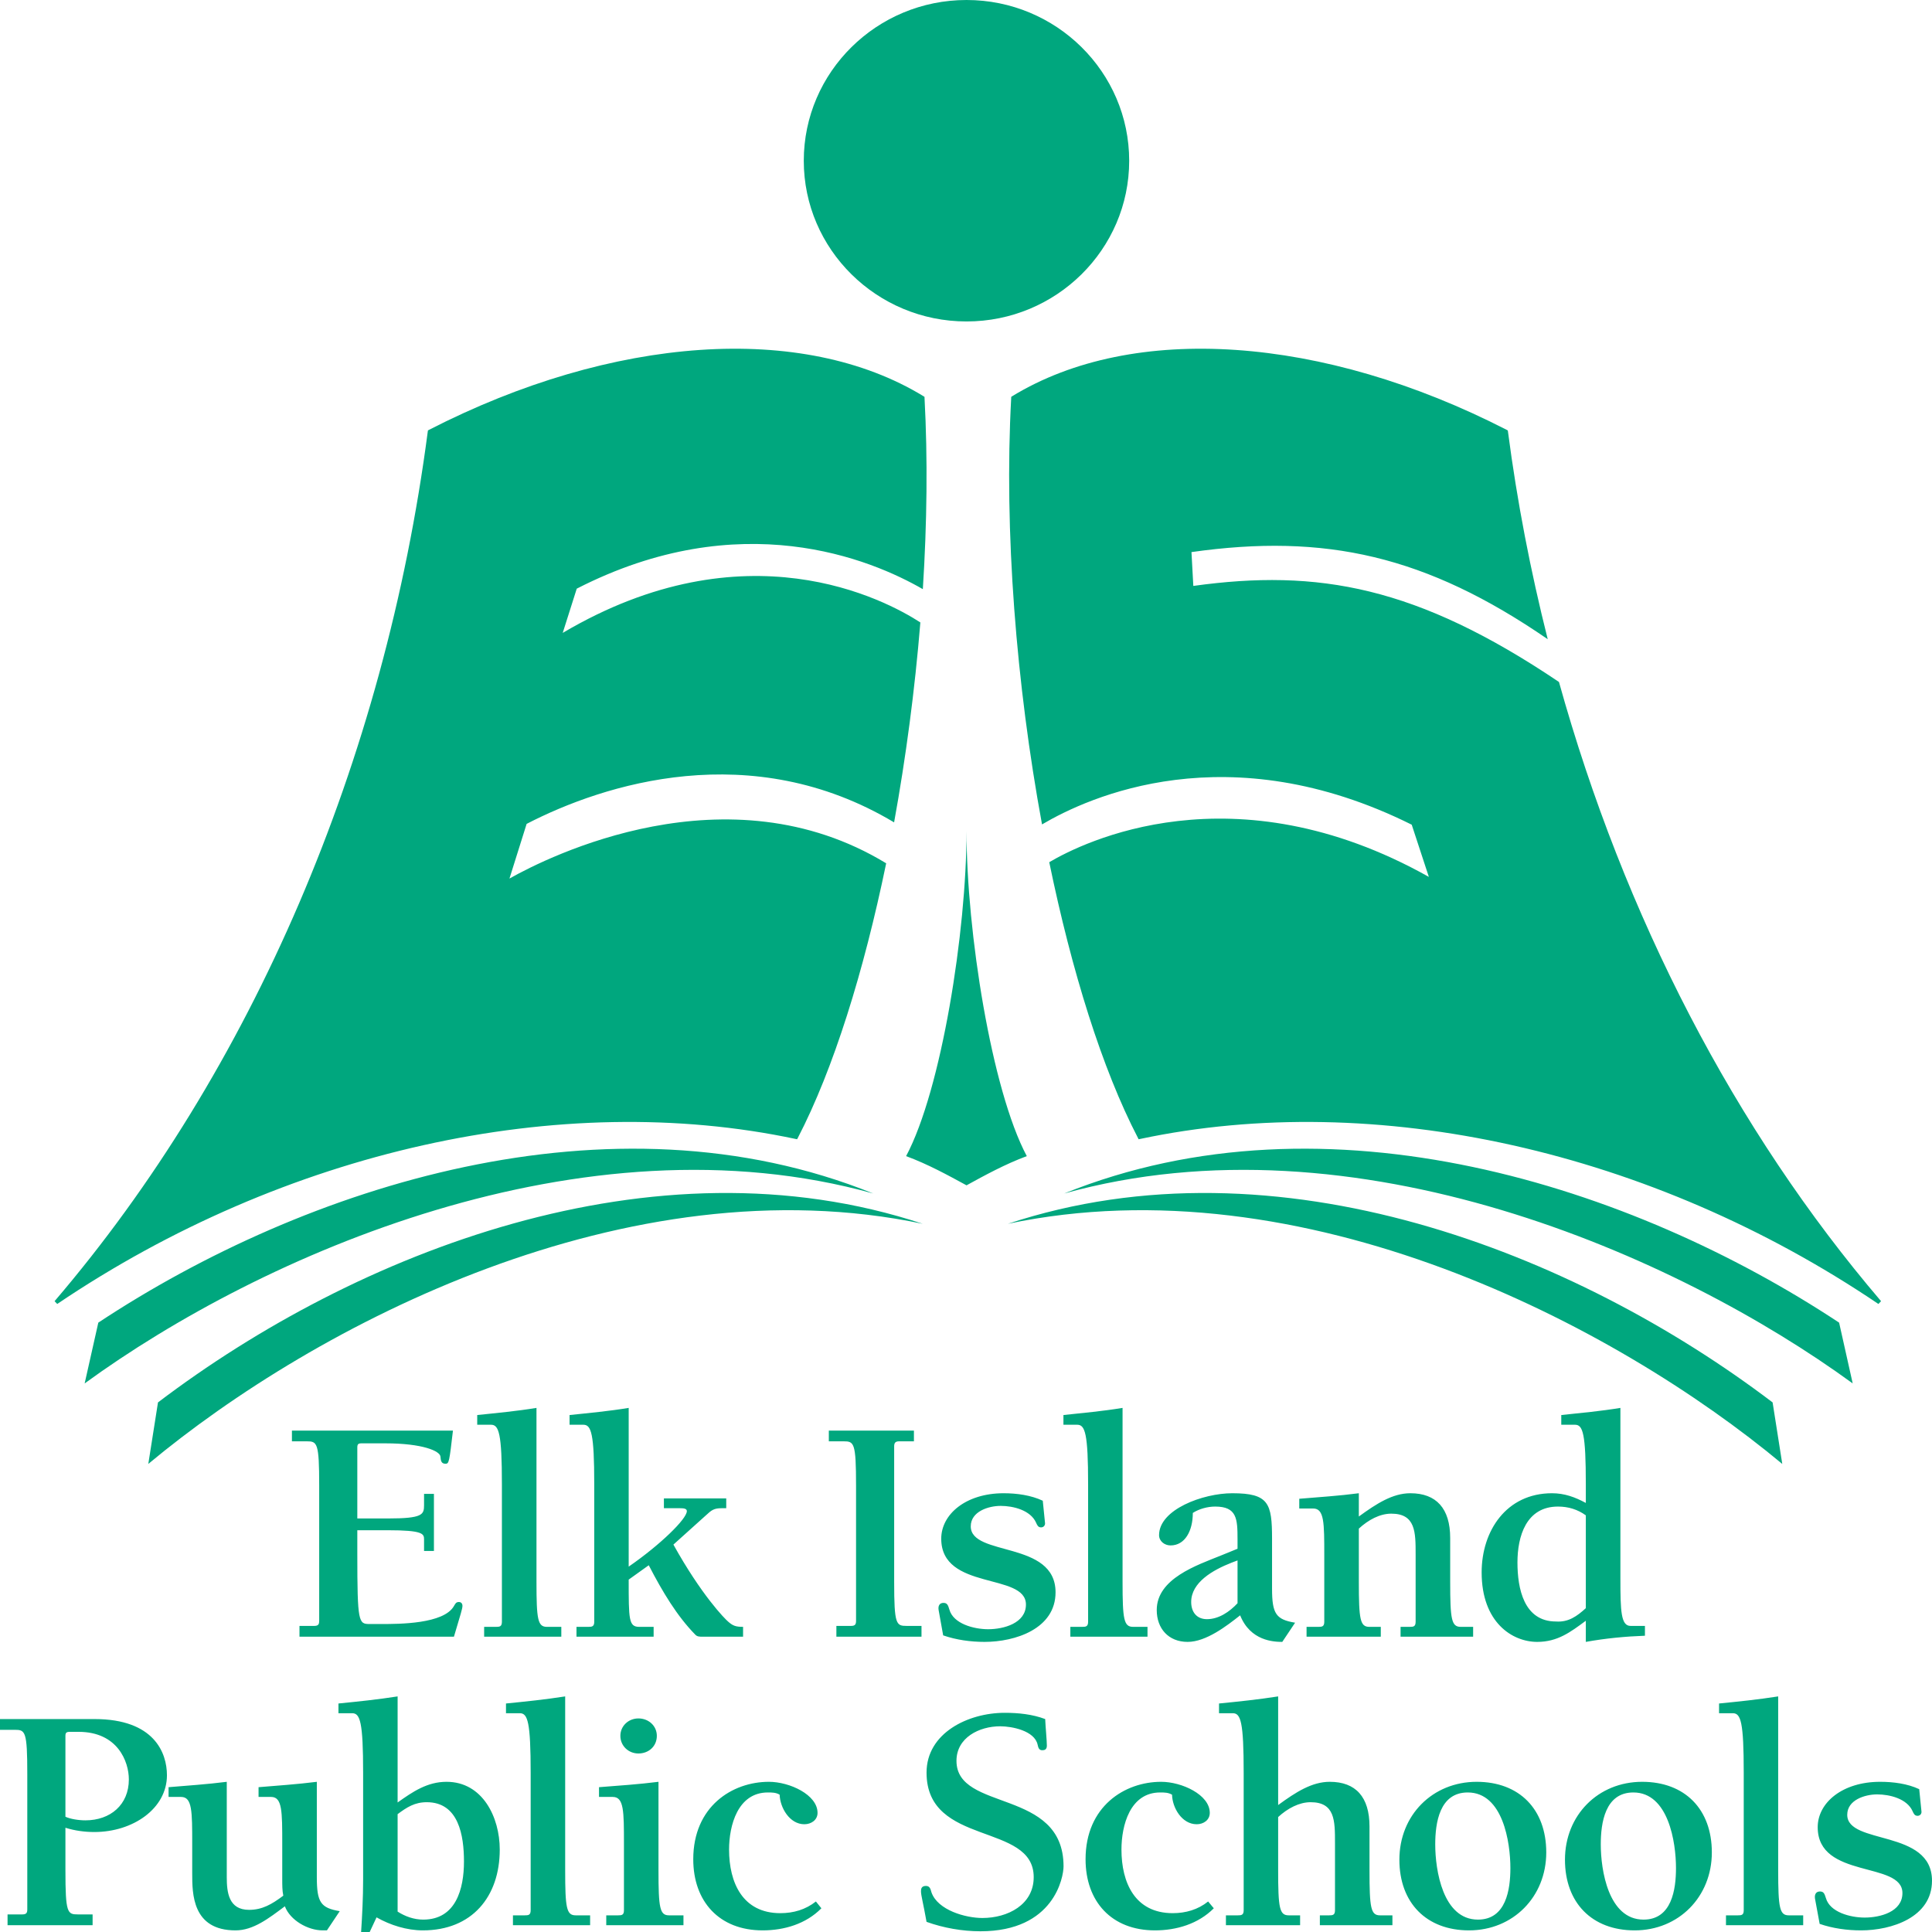 <svg xmlns="http://www.w3.org/2000/svg" xmlns:xlink="http://www.w3.org/1999/xlink" preserveAspectRatio="xMidYMid" width="88" height="88" viewBox="0 0 88 88">
  <defs>
    <style>

      .cls-2 {
        fill: #00a77e;
      }
    </style>
  </defs>
  <path d="M88.000,85.666 C88.000,87.333 86.158,87.926 84.767,87.926 C84.139,87.926 83.480,87.837 82.883,87.630 C82.883,87.630 82.670,86.475 82.670,86.475 C82.643,86.286 82.718,86.154 82.896,86.154 C83.076,86.154 83.106,86.268 83.168,86.457 C83.349,87.095 84.274,87.343 84.933,87.343 C85.636,87.343 86.653,87.083 86.653,86.226 C86.653,84.762 82.794,85.601 82.794,83.226 C82.794,82.113 83.916,81.159 85.636,81.159 C86.232,81.159 86.878,81.241 87.418,81.494 C87.418,81.494 87.522,82.530 87.522,82.530 C87.522,82.632 87.445,82.708 87.341,82.708 C87.205,82.708 87.163,82.601 87.116,82.499 C86.864,81.926 86.069,81.732 85.502,81.732 C84.950,81.732 84.139,81.983 84.139,82.661 C84.139,84.049 88.000,83.296 88.000,85.666 ZM51.930,51.878 C51.930,51.878 51.861,51.891 51.861,51.891 C51.861,51.891 51.832,51.831 51.832,51.831 C50.198,48.686 48.814,44.228 47.792,39.272 C49.299,38.380 56.163,34.938 65.082,39.941 C65.082,39.941 64.302,37.564 64.302,37.564 C55.925,33.392 49.587,36.298 47.463,37.551 C46.289,31.190 45.728,24.183 46.059,18.119 C46.059,18.119 46.059,18.078 46.059,18.078 C46.059,18.078 46.104,18.047 46.104,18.047 C51.606,14.688 60.242,15.273 68.634,19.582 C68.634,19.582 68.678,19.607 68.678,19.607 C68.678,19.607 68.685,19.652 68.685,19.652 C69.104,22.863 69.717,26.016 70.497,29.115 C64.957,25.303 60.356,24.284 54.270,25.147 C54.270,25.147 54.354,26.688 54.354,26.688 C60.039,25.898 64.544,26.709 71.009,31.063 C73.975,41.714 79.012,51.460 85.680,59.267 C85.680,59.267 85.559,59.394 85.559,59.394 C75.225,52.409 62.651,49.602 51.930,51.878 ZM44.024,14.642 C39.935,14.642 36.611,11.357 36.611,7.323 C36.611,3.283 39.935,-0.000 44.024,-0.000 C48.111,-0.000 51.433,3.283 51.433,7.323 C51.433,11.357 48.111,14.642 44.024,14.642 ZM42.111,18.078 C42.111,18.078 42.111,18.119 42.111,18.119 C42.259,20.879 42.225,23.837 42.034,26.835 C39.678,25.477 33.730,22.988 26.270,26.813 C26.270,26.813 25.631,28.828 25.631,28.828 C33.955,23.908 40.319,27.314 41.921,28.351 C41.671,31.419 41.262,34.505 40.725,37.458 C34.218,33.568 27.510,35.705 23.987,37.527 C23.987,37.527 23.205,40.017 23.205,40.017 C24.977,39.018 33.128,34.921 40.364,39.322 C39.344,44.258 37.965,48.694 36.339,51.831 C36.339,51.831 36.307,51.891 36.307,51.891 C36.307,51.891 36.240,51.878 36.240,51.878 C25.520,49.602 12.946,52.409 2.607,59.394 C2.607,59.394 2.486,59.267 2.486,59.267 C11.480,48.748 17.517,34.682 19.485,19.652 C19.485,19.652 19.492,19.607 19.492,19.607 C19.492,19.607 19.534,19.582 19.534,19.582 C27.928,15.273 36.564,14.688 42.064,18.047 C42.064,18.047 42.111,18.078 42.111,18.078 ZM7.604,80.860 C7.604,82.377 6.059,83.446 4.297,83.446 C3.861,83.446 3.414,83.387 2.980,83.252 C2.980,83.252 2.980,85.187 2.980,85.187 C2.980,87.142 3.069,87.199 3.550,87.199 C3.550,87.199 4.218,87.199 4.218,87.199 C4.218,87.199 4.218,87.690 4.218,87.690 C4.218,87.690 0.344,87.690 0.344,87.690 C0.344,87.690 0.344,87.199 0.344,87.199 C0.344,87.199 1.020,87.199 1.020,87.199 C1.213,87.199 1.243,87.113 1.243,86.967 C1.243,86.967 1.243,80.800 1.243,80.800 C1.243,78.851 1.151,78.791 0.676,78.791 C0.676,78.791 0.000,78.791 0.000,78.791 C0.000,78.791 0.000,78.301 0.000,78.301 C0.000,78.301 4.310,78.301 4.310,78.301 C7.020,78.301 7.604,79.837 7.604,80.860 ZM3.176,78.883 C3.022,78.883 2.980,78.927 2.980,79.065 C2.980,79.065 2.980,82.750 2.980,82.750 C3.203,82.854 3.580,82.914 3.891,82.914 C5.027,82.914 5.869,82.205 5.869,81.052 C5.869,80.235 5.357,78.883 3.580,78.883 C3.580,78.883 3.176,78.883 3.176,78.883 ZM10.329,85.501 C10.329,86.197 10.416,86.991 11.344,86.991 C11.943,86.991 12.376,86.741 12.904,86.345 C12.856,86.122 12.856,85.870 12.856,85.601 C12.856,85.601 12.856,83.992 12.856,83.992 C12.856,82.499 12.856,81.848 12.349,81.848 C12.349,81.848 11.777,81.848 11.777,81.848 C11.777,81.848 11.777,81.404 11.777,81.404 C12.616,81.334 13.530,81.273 14.431,81.159 C14.431,81.159 14.431,85.501 14.431,85.501 C14.431,86.651 14.606,86.904 15.475,87.051 C15.475,87.051 14.891,87.926 14.891,87.926 C14.891,87.926 14.696,87.926 14.696,87.926 C14.025,87.926 13.215,87.467 12.975,86.829 C12.242,87.377 11.540,87.926 10.728,87.926 C8.755,87.926 8.755,86.254 8.755,85.335 C8.755,85.335 8.755,83.992 8.755,83.992 C8.755,82.499 8.755,81.848 8.248,81.848 C8.248,81.848 7.678,81.848 7.678,81.848 C7.678,81.848 7.678,81.404 7.678,81.404 C8.515,81.334 9.431,81.273 10.329,81.159 C10.329,81.159 10.329,85.501 10.329,85.501 ZM15.416,77.592 C16.314,77.503 17.210,77.410 18.111,77.269 C18.111,77.269 18.111,82.100 18.111,82.100 C18.797,81.614 19.458,81.159 20.339,81.159 C21.985,81.159 22.763,82.779 22.763,84.244 C22.763,86.386 21.505,87.926 19.260,87.926 C18.530,87.926 17.780,87.690 17.151,87.333 C17.151,87.333 16.839,88.000 16.839,88.000 C16.839,88.000 16.448,88.000 16.448,88.000 C16.495,87.273 16.540,86.447 16.540,85.601 C16.540,85.601 16.540,80.753 16.540,80.753 C16.540,78.433 16.403,78.035 16.042,78.035 C16.042,78.035 15.416,78.035 15.416,78.035 C15.416,78.035 15.416,77.592 15.416,77.592 ZM18.111,87.071 C18.455,87.292 18.861,87.436 19.275,87.436 C20.769,87.436 21.133,86.033 21.133,84.789 C21.133,83.607 20.894,82.088 19.438,82.088 C18.886,82.088 18.530,82.320 18.111,82.632 C18.111,82.632 18.111,87.071 18.111,87.071 ZM25.743,85.187 C25.743,86.904 25.802,87.241 26.220,87.241 C26.220,87.241 26.879,87.241 26.879,87.241 C26.879,87.241 26.879,87.690 26.879,87.690 C26.879,87.690 23.364,87.690 23.364,87.690 C23.364,87.690 23.364,87.241 23.364,87.241 C23.364,87.241 23.901,87.241 23.901,87.241 C24.067,87.241 24.171,87.232 24.171,87.009 C24.171,87.009 24.171,80.753 24.171,80.753 C24.171,78.433 24.037,78.035 23.678,78.035 C23.678,78.035 23.047,78.035 23.047,78.035 C23.047,78.035 23.047,77.592 23.047,77.592 C23.945,77.503 24.841,77.410 25.743,77.269 C25.743,77.269 25.743,85.187 25.743,85.187 ZM29.993,85.187 C29.993,86.904 30.052,87.241 30.472,87.241 C30.472,87.241 31.131,87.241 31.131,87.241 C31.131,87.241 31.131,87.690 31.131,87.690 C31.131,87.690 27.614,87.690 27.614,87.690 C27.614,87.690 27.614,87.241 27.614,87.241 C27.614,87.241 28.148,87.241 28.148,87.241 C28.317,87.241 28.420,87.232 28.420,87.009 C28.420,87.009 28.420,83.992 28.420,83.992 C28.420,82.499 28.420,81.848 27.911,81.848 C27.911,81.848 27.284,81.848 27.284,81.848 C27.284,81.848 27.284,81.404 27.284,81.404 C28.183,81.334 29.091,81.273 29.993,81.159 C29.993,81.159 29.993,85.187 29.993,85.187 ZM35.022,81.159 C35.965,81.159 37.238,81.747 37.238,82.574 C37.238,82.899 36.950,83.092 36.636,83.092 C35.965,83.092 35.529,82.335 35.512,81.747 C35.349,81.644 35.155,81.644 34.975,81.644 C33.602,81.644 33.208,83.152 33.208,84.244 C33.208,85.749 33.824,87.142 35.542,87.142 C36.146,87.142 36.695,86.980 37.163,86.610 C37.163,86.610 37.413,86.920 37.413,86.920 C36.713,87.630 35.725,87.926 34.737,87.926 C32.760,87.926 31.577,86.610 31.577,84.687 C31.577,82.277 33.356,81.159 35.022,81.159 ZM41.628,65.650 C41.628,65.650 40.953,65.650 40.953,65.650 C40.762,65.650 40.728,65.742 40.728,65.889 C40.728,65.889 40.728,72.053 40.728,72.053 C40.728,74.001 40.819,74.058 41.299,74.058 C41.299,74.058 41.973,74.058 41.973,74.058 C41.973,74.058 41.973,74.550 41.973,74.550 C41.973,74.550 38.096,74.550 38.096,74.550 C38.096,74.550 38.096,74.058 38.096,74.058 C38.096,74.058 38.769,74.058 38.769,74.058 C38.962,74.058 38.992,73.972 38.992,73.823 C38.992,73.823 38.992,67.662 38.992,67.662 C38.992,65.710 38.901,65.650 38.426,65.650 C38.426,65.650 37.752,65.650 37.752,65.650 C37.752,65.650 37.752,65.163 37.752,65.163 C37.752,65.163 41.628,65.163 41.628,65.163 C41.628,65.163 41.628,65.650 41.628,65.650 ZM42.176,85.901 C42.354,85.901 42.386,86.047 42.428,86.197 C42.715,87.009 43.983,87.362 44.747,87.362 C45.898,87.362 47.084,86.760 47.084,85.501 C47.084,82.988 42.203,84.124 42.203,80.741 C42.203,78.939 44.089,78.016 45.765,78.016 C46.376,78.016 47.022,78.080 47.607,78.301 C47.624,78.686 47.683,79.278 47.683,79.513 C47.683,79.690 47.576,79.721 47.475,79.721 C47.321,79.721 47.292,79.602 47.262,79.468 C47.126,78.833 46.096,78.630 45.559,78.630 C44.601,78.630 43.566,79.146 43.566,80.204 C43.566,82.541 48.443,81.435 48.443,85.009 C48.443,85.501 48.012,87.967 44.660,87.967 C43.834,87.967 42.980,87.817 42.203,87.538 C42.054,86.699 41.950,86.328 41.950,86.154 C41.950,86.062 41.950,85.901 42.176,85.901 ZM49.562,73.870 C49.562,73.870 49.562,67.612 49.562,67.612 C49.562,65.295 49.425,64.895 49.067,64.895 C49.067,64.895 48.438,64.895 48.438,64.895 C48.438,64.895 48.438,64.453 48.438,64.453 C49.334,64.359 50.232,64.276 51.131,64.128 C51.131,64.128 51.131,72.053 51.131,72.053 C51.131,73.767 51.190,74.101 51.611,74.101 C51.611,74.101 52.267,74.101 52.267,74.101 C52.267,74.101 52.267,74.550 52.267,74.550 C52.267,74.550 48.753,74.550 48.753,74.550 C48.753,74.550 48.753,74.101 48.753,74.101 C48.753,74.101 49.289,74.101 49.289,74.101 C49.455,74.101 49.562,74.091 49.562,73.870 ZM52.888,81.159 C53.831,81.159 55.104,81.747 55.104,82.574 C55.104,82.899 54.821,83.092 54.508,83.092 C53.831,83.092 53.396,82.335 53.386,81.747 C53.218,81.644 53.024,81.644 52.844,81.644 C51.468,81.644 51.081,83.152 51.081,84.244 C51.081,85.749 51.693,87.142 53.416,87.142 C54.012,87.142 54.567,86.980 55.029,86.610 C55.029,86.610 55.287,86.920 55.287,86.920 C54.581,87.630 53.591,87.926 52.606,87.926 C50.628,87.926 49.446,86.610 49.446,84.687 C49.446,82.277 51.228,81.159 52.888,81.159 ZM58.218,82.217 C59.027,81.626 59.757,81.159 60.569,81.159 C61.749,81.159 62.379,81.848 62.379,83.193 C62.379,83.193 62.379,85.187 62.379,85.187 C62.379,86.904 62.438,87.241 62.856,87.241 C62.856,87.241 63.423,87.241 63.423,87.241 C63.423,87.241 63.423,87.690 63.423,87.690 C63.423,87.690 60.118,87.690 60.118,87.690 C60.118,87.690 60.118,87.241 60.118,87.241 C60.118,87.241 60.540,87.241 60.540,87.241 C60.700,87.241 60.807,87.232 60.807,87.009 C60.807,87.009 60.807,83.934 60.807,83.934 C60.807,82.930 60.807,82.088 59.697,82.088 C59.176,82.088 58.651,82.367 58.218,82.764 C58.218,82.764 58.218,85.187 58.218,85.187 C58.218,86.904 58.277,87.241 58.698,87.241 C58.698,87.241 59.218,87.241 59.218,87.241 C59.218,87.241 59.218,87.690 59.218,87.690 C59.218,87.690 55.839,87.690 55.839,87.690 C55.839,87.690 55.839,87.241 55.839,87.241 C55.839,87.241 56.379,87.241 56.379,87.241 C56.539,87.241 56.648,87.232 56.648,87.009 C56.648,87.009 56.648,80.753 56.648,80.753 C56.648,78.433 56.515,78.035 56.153,78.035 C56.153,78.035 55.525,78.035 55.525,78.035 C55.525,78.035 55.525,77.592 55.525,77.592 C56.423,77.503 57.319,77.410 58.218,77.269 C58.218,77.269 58.218,82.217 58.218,82.217 ZM67.259,81.159 C69.205,81.159 70.430,82.410 70.430,84.375 C70.430,86.398 68.918,87.926 66.913,87.926 C64.967,87.926 63.740,86.667 63.740,84.706 C63.740,82.678 65.252,81.159 67.259,81.159 ZM67.319,87.436 C68.604,87.436 68.796,86.062 68.796,85.087 C68.796,83.920 68.457,81.644 66.854,81.644 C65.567,81.644 65.373,83.031 65.373,84.010 C65.373,85.175 65.715,87.436 67.319,87.436 ZM74.797,81.159 C76.747,81.159 77.972,82.410 77.972,84.375 C77.972,86.398 76.462,87.926 74.457,87.926 C72.510,87.926 71.282,86.667 71.282,84.706 C71.282,82.678 72.794,81.159 74.797,81.159 ZM74.861,87.436 C76.148,87.436 76.339,86.062 76.339,85.087 C76.339,83.920 75.997,81.644 74.398,81.644 C73.108,81.644 72.913,83.031 72.913,84.010 C72.913,85.175 73.257,87.436 74.861,87.436 ZM83.769,60.244 C83.769,60.244 84.388,63.013 84.388,63.013 C76.373,57.169 61.702,50.676 48.473,54.362 C60.458,49.523 74.351,54.018 83.769,60.244 ZM71.740,64.895 C71.740,64.895 71.114,64.895 71.114,64.895 C71.114,64.895 71.114,64.453 71.114,64.453 C72.007,64.359 72.908,64.276 73.807,64.128 C73.807,64.128 73.807,71.903 73.807,71.903 C73.807,73.397 73.834,74.058 74.270,74.058 C74.270,74.058 74.925,74.058 74.925,74.058 C74.925,74.058 74.925,74.505 74.925,74.505 C74.047,74.537 73.131,74.623 72.232,74.786 C72.232,74.786 72.232,73.823 72.232,73.823 C71.529,74.343 70.945,74.786 70.017,74.786 C68.881,74.786 67.487,73.898 67.487,71.621 C67.487,69.730 68.611,68.015 70.692,68.015 C71.259,68.015 71.740,68.191 72.232,68.457 C72.232,68.457 72.232,67.612 72.232,67.612 C72.232,65.295 72.099,64.895 71.740,64.895 ZM70.965,68.622 C69.512,68.622 69.118,69.981 69.118,71.167 C69.118,72.344 69.405,73.857 70.873,73.857 C71.437,73.898 71.831,73.617 72.232,73.250 C72.232,73.250 72.232,69.022 72.232,69.022 C71.861,68.754 71.437,68.622 70.965,68.622 ZM59.812,68.710 C59.812,68.710 59.180,68.710 59.180,68.710 C59.180,68.710 59.180,68.267 59.180,68.267 C60.081,68.191 60.993,68.134 61.893,68.015 C61.893,68.015 61.893,69.075 61.893,69.075 C62.702,68.487 63.433,68.015 64.240,68.015 C65.423,68.015 66.054,68.710 66.054,70.054 C66.054,70.054 66.054,72.053 66.054,72.053 C66.054,73.767 66.114,74.101 66.534,74.101 C66.534,74.101 67.099,74.101 67.099,74.101 C67.099,74.101 67.099,74.550 67.099,74.550 C67.099,74.550 63.794,74.550 63.794,74.550 C63.794,74.550 63.794,74.101 63.794,74.101 C63.794,74.101 64.215,74.101 64.215,74.101 C64.376,74.101 64.480,74.091 64.480,73.870 C64.480,73.870 64.480,70.796 64.480,70.796 C64.480,69.790 64.480,68.945 63.373,68.945 C62.849,68.945 62.329,69.226 61.893,69.626 C61.893,69.626 61.893,72.053 61.893,72.053 C61.893,73.767 61.952,74.101 62.371,74.101 C62.371,74.101 62.893,74.101 62.893,74.101 C62.893,74.101 62.893,74.550 62.893,74.550 C62.893,74.550 59.512,74.550 59.512,74.550 C59.512,74.550 59.512,74.101 59.512,74.101 C59.512,74.101 60.052,74.101 60.052,74.101 C60.213,74.101 60.319,74.091 60.319,73.870 C60.319,73.870 60.319,70.854 60.319,70.854 C60.319,69.358 60.319,68.710 59.812,68.710 ZM55.349,68.622 C55.007,68.622 54.621,68.725 54.331,68.912 C54.331,69.730 53.975,70.392 53.317,70.392 C53.046,70.392 52.794,70.201 52.794,69.923 C52.794,68.754 54.794,68.015 56.131,68.015 C57.790,68.015 57.940,68.473 57.940,70.085 C57.940,70.085 57.940,72.363 57.940,72.363 C57.940,73.513 58.124,73.767 58.990,73.912 C58.990,73.912 58.406,74.786 58.406,74.786 C58.015,74.786 56.953,74.743 56.487,73.576 C55.876,74.058 54.936,74.786 54.094,74.786 C53.225,74.786 52.688,74.179 52.688,73.336 C52.688,71.903 54.515,71.295 55.606,70.854 C55.606,70.854 56.368,70.543 56.368,70.543 C56.368,70.543 56.368,70.111 56.368,70.111 C56.368,69.182 56.341,68.622 55.349,68.622 ZM56.099,71.177 C55.232,71.516 54.257,72.079 54.257,72.969 C54.257,73.413 54.497,73.751 54.975,73.751 C55.515,73.751 56.007,73.413 56.368,73.025 C56.368,73.025 56.368,71.075 56.368,71.075 C56.368,71.075 56.099,71.177 56.099,71.177 ZM80.740,63.878 C80.740,63.878 81.180,66.680 81.180,66.680 C73.561,60.336 59.351,52.913 45.908,55.742 C58.186,51.681 71.752,57.058 80.740,63.878 ZM48.079,72.528 C48.079,74.192 46.240,74.786 44.844,74.786 C44.217,74.786 43.559,74.697 42.960,74.489 C42.960,74.489 42.753,73.336 42.753,73.336 C42.720,73.145 42.794,73.009 42.975,73.009 C43.153,73.009 43.186,73.129 43.245,73.319 C43.425,73.957 44.349,74.209 45.010,74.209 C45.715,74.209 46.730,73.938 46.730,73.085 C46.730,71.621 42.872,72.466 42.872,70.085 C42.872,68.974 43.992,68.015 45.715,68.015 C46.314,68.015 46.958,68.103 47.497,68.356 C47.497,68.356 47.601,69.386 47.601,69.386 C47.601,69.493 47.525,69.570 47.418,69.570 C47.282,69.570 47.240,69.463 47.193,69.358 C46.940,68.785 46.148,68.591 45.579,68.591 C45.025,68.591 44.217,68.844 44.217,69.523 C44.217,70.915 48.079,70.157 48.079,72.528 ZM46.769,52.660 C45.787,53.023 44.851,53.536 44.024,53.990 C43.191,53.536 42.257,53.023 41.272,52.660 C42.881,49.642 44.024,42.418 44.024,37.861 C44.024,42.418 45.161,49.642 46.769,52.660 ZM29.918,79.065 C29.918,79.545 29.544,79.869 29.079,79.869 C28.631,79.869 28.257,79.527 28.257,79.065 C28.257,78.611 28.631,78.272 29.079,78.272 C29.544,78.272 29.918,78.611 29.918,79.065 ZM26.572,64.895 C26.572,64.895 25.943,64.895 25.943,64.895 C25.943,64.895 25.943,64.453 25.943,64.453 C26.841,64.359 27.740,64.276 28.636,64.128 C28.636,64.128 28.636,71.358 28.636,71.358 C30.076,70.364 31.285,69.182 31.285,68.829 C31.285,68.710 31.134,68.697 30.972,68.697 C30.972,68.697 30.240,68.697 30.240,68.697 C30.240,68.697 30.240,68.251 30.240,68.251 C30.240,68.251 33.079,68.251 33.079,68.251 C33.079,68.251 33.079,68.697 33.079,68.697 C33.079,68.697 32.871,68.697 32.871,68.697 C32.515,68.697 32.409,68.785 32.153,69.022 C32.153,69.022 30.673,70.354 30.673,70.354 C31.943,72.641 33.007,73.736 33.186,73.880 C33.381,74.045 33.502,74.101 33.846,74.101 C33.846,74.101 33.846,74.550 33.846,74.550 C33.846,74.550 32.020,74.550 32.020,74.550 C31.856,74.550 31.750,74.550 31.658,74.445 C30.836,73.603 30.178,72.510 29.550,71.295 C29.550,71.295 28.636,71.949 28.636,71.949 C28.636,73.767 28.636,74.101 29.116,74.101 C29.116,74.101 29.772,74.101 29.772,74.101 C29.772,74.101 29.772,74.550 29.772,74.550 C29.772,74.550 26.258,74.550 26.258,74.550 C26.258,74.550 26.258,74.101 26.258,74.101 C26.258,74.101 26.797,74.101 26.797,74.101 C26.960,74.101 27.067,74.091 27.067,73.870 C27.067,73.870 27.067,67.612 27.067,67.612 C27.067,65.295 26.931,64.895 26.572,64.895 ZM22.366,64.895 C22.366,64.895 21.737,64.895 21.737,64.895 C21.737,64.895 21.737,64.453 21.737,64.453 C22.636,64.359 23.532,64.276 24.436,64.128 C24.436,64.128 24.436,72.053 24.436,72.053 C24.436,73.767 24.493,74.101 24.911,74.101 C24.911,74.101 25.567,74.101 25.567,74.101 C25.567,74.101 25.567,74.550 25.567,74.550 C25.567,74.550 22.052,74.550 22.052,74.550 C22.052,74.550 22.052,74.101 22.052,74.101 C22.052,74.101 22.592,74.101 22.592,74.101 C22.755,74.101 22.861,74.091 22.861,73.870 C22.861,73.870 22.861,67.612 22.861,67.612 C22.861,65.295 22.725,64.895 22.366,64.895 ZM13.973,65.650 C13.973,65.650 13.297,65.650 13.297,65.650 C13.297,65.650 13.297,65.163 13.297,65.163 C13.297,65.163 20.631,65.163 20.631,65.163 C20.468,66.565 20.453,66.672 20.299,66.672 C20.106,66.672 20.077,66.552 20.062,66.348 C20.047,66.095 19.253,65.742 17.547,65.742 C17.547,65.742 16.468,65.742 16.468,65.742 C16.320,65.742 16.275,65.780 16.275,65.930 C16.275,65.930 16.275,69.164 16.275,69.164 C16.275,69.164 17.668,69.164 17.668,69.164 C19.253,69.164 19.315,68.989 19.315,68.557 C19.315,68.557 19.315,68.044 19.315,68.044 C19.315,68.044 19.765,68.044 19.765,68.044 C19.765,68.044 19.765,70.645 19.765,70.645 C19.765,70.645 19.315,70.645 19.315,70.645 C19.315,70.645 19.315,70.111 19.315,70.111 C19.315,69.861 19.253,69.700 17.668,69.700 C17.668,69.700 16.275,69.700 16.275,69.700 C16.275,69.700 16.275,70.777 16.275,70.777 C16.275,73.930 16.334,73.972 16.842,73.972 C16.842,73.972 17.369,73.972 17.369,73.972 C18.176,73.972 20.210,73.972 20.676,73.154 C20.735,73.058 20.765,72.969 20.901,72.969 C21.005,72.969 21.064,73.041 21.064,73.145 C21.064,73.274 20.988,73.499 20.676,74.550 C20.676,74.550 13.641,74.550 13.641,74.550 C13.641,74.550 13.641,74.058 13.641,74.058 C13.641,74.058 14.315,74.058 14.315,74.058 C14.510,74.058 14.539,73.972 14.539,73.823 C14.539,73.823 14.539,67.662 14.539,67.662 C14.539,65.710 14.448,65.650 13.973,65.650 ZM3.856,63.013 C3.856,63.013 4.478,60.244 4.478,60.244 C13.896,54.018 27.790,49.523 39.775,54.362 C26.545,50.676 11.874,57.169 3.856,63.013 ZM6.755,66.680 C6.755,66.680 7.196,63.878 7.196,63.878 C16.183,57.058 29.750,51.681 42.029,55.742 C28.582,52.913 14.369,60.336 6.755,66.680 ZM80.994,85.187 C80.994,86.904 81.059,87.241 81.475,87.241 C81.475,87.241 82.133,87.241 82.133,87.241 C82.133,87.241 82.133,87.690 82.133,87.690 C82.133,87.690 78.616,87.690 78.616,87.690 C78.616,87.690 78.616,87.241 78.616,87.241 C78.616,87.241 79.155,87.241 79.155,87.241 C79.321,87.241 79.425,87.232 79.425,87.009 C79.425,87.009 79.425,80.753 79.425,80.753 C79.425,78.433 79.292,78.035 78.928,78.035 C78.928,78.035 78.301,78.035 78.301,78.035 C78.301,78.035 78.301,77.592 78.301,77.592 C79.200,77.503 80.099,77.410 80.994,77.269 C80.994,77.269 80.994,85.187 80.994,85.187 Z" id="path-1" class="cls-2" fill-rule="evenodd"/>
</svg>
